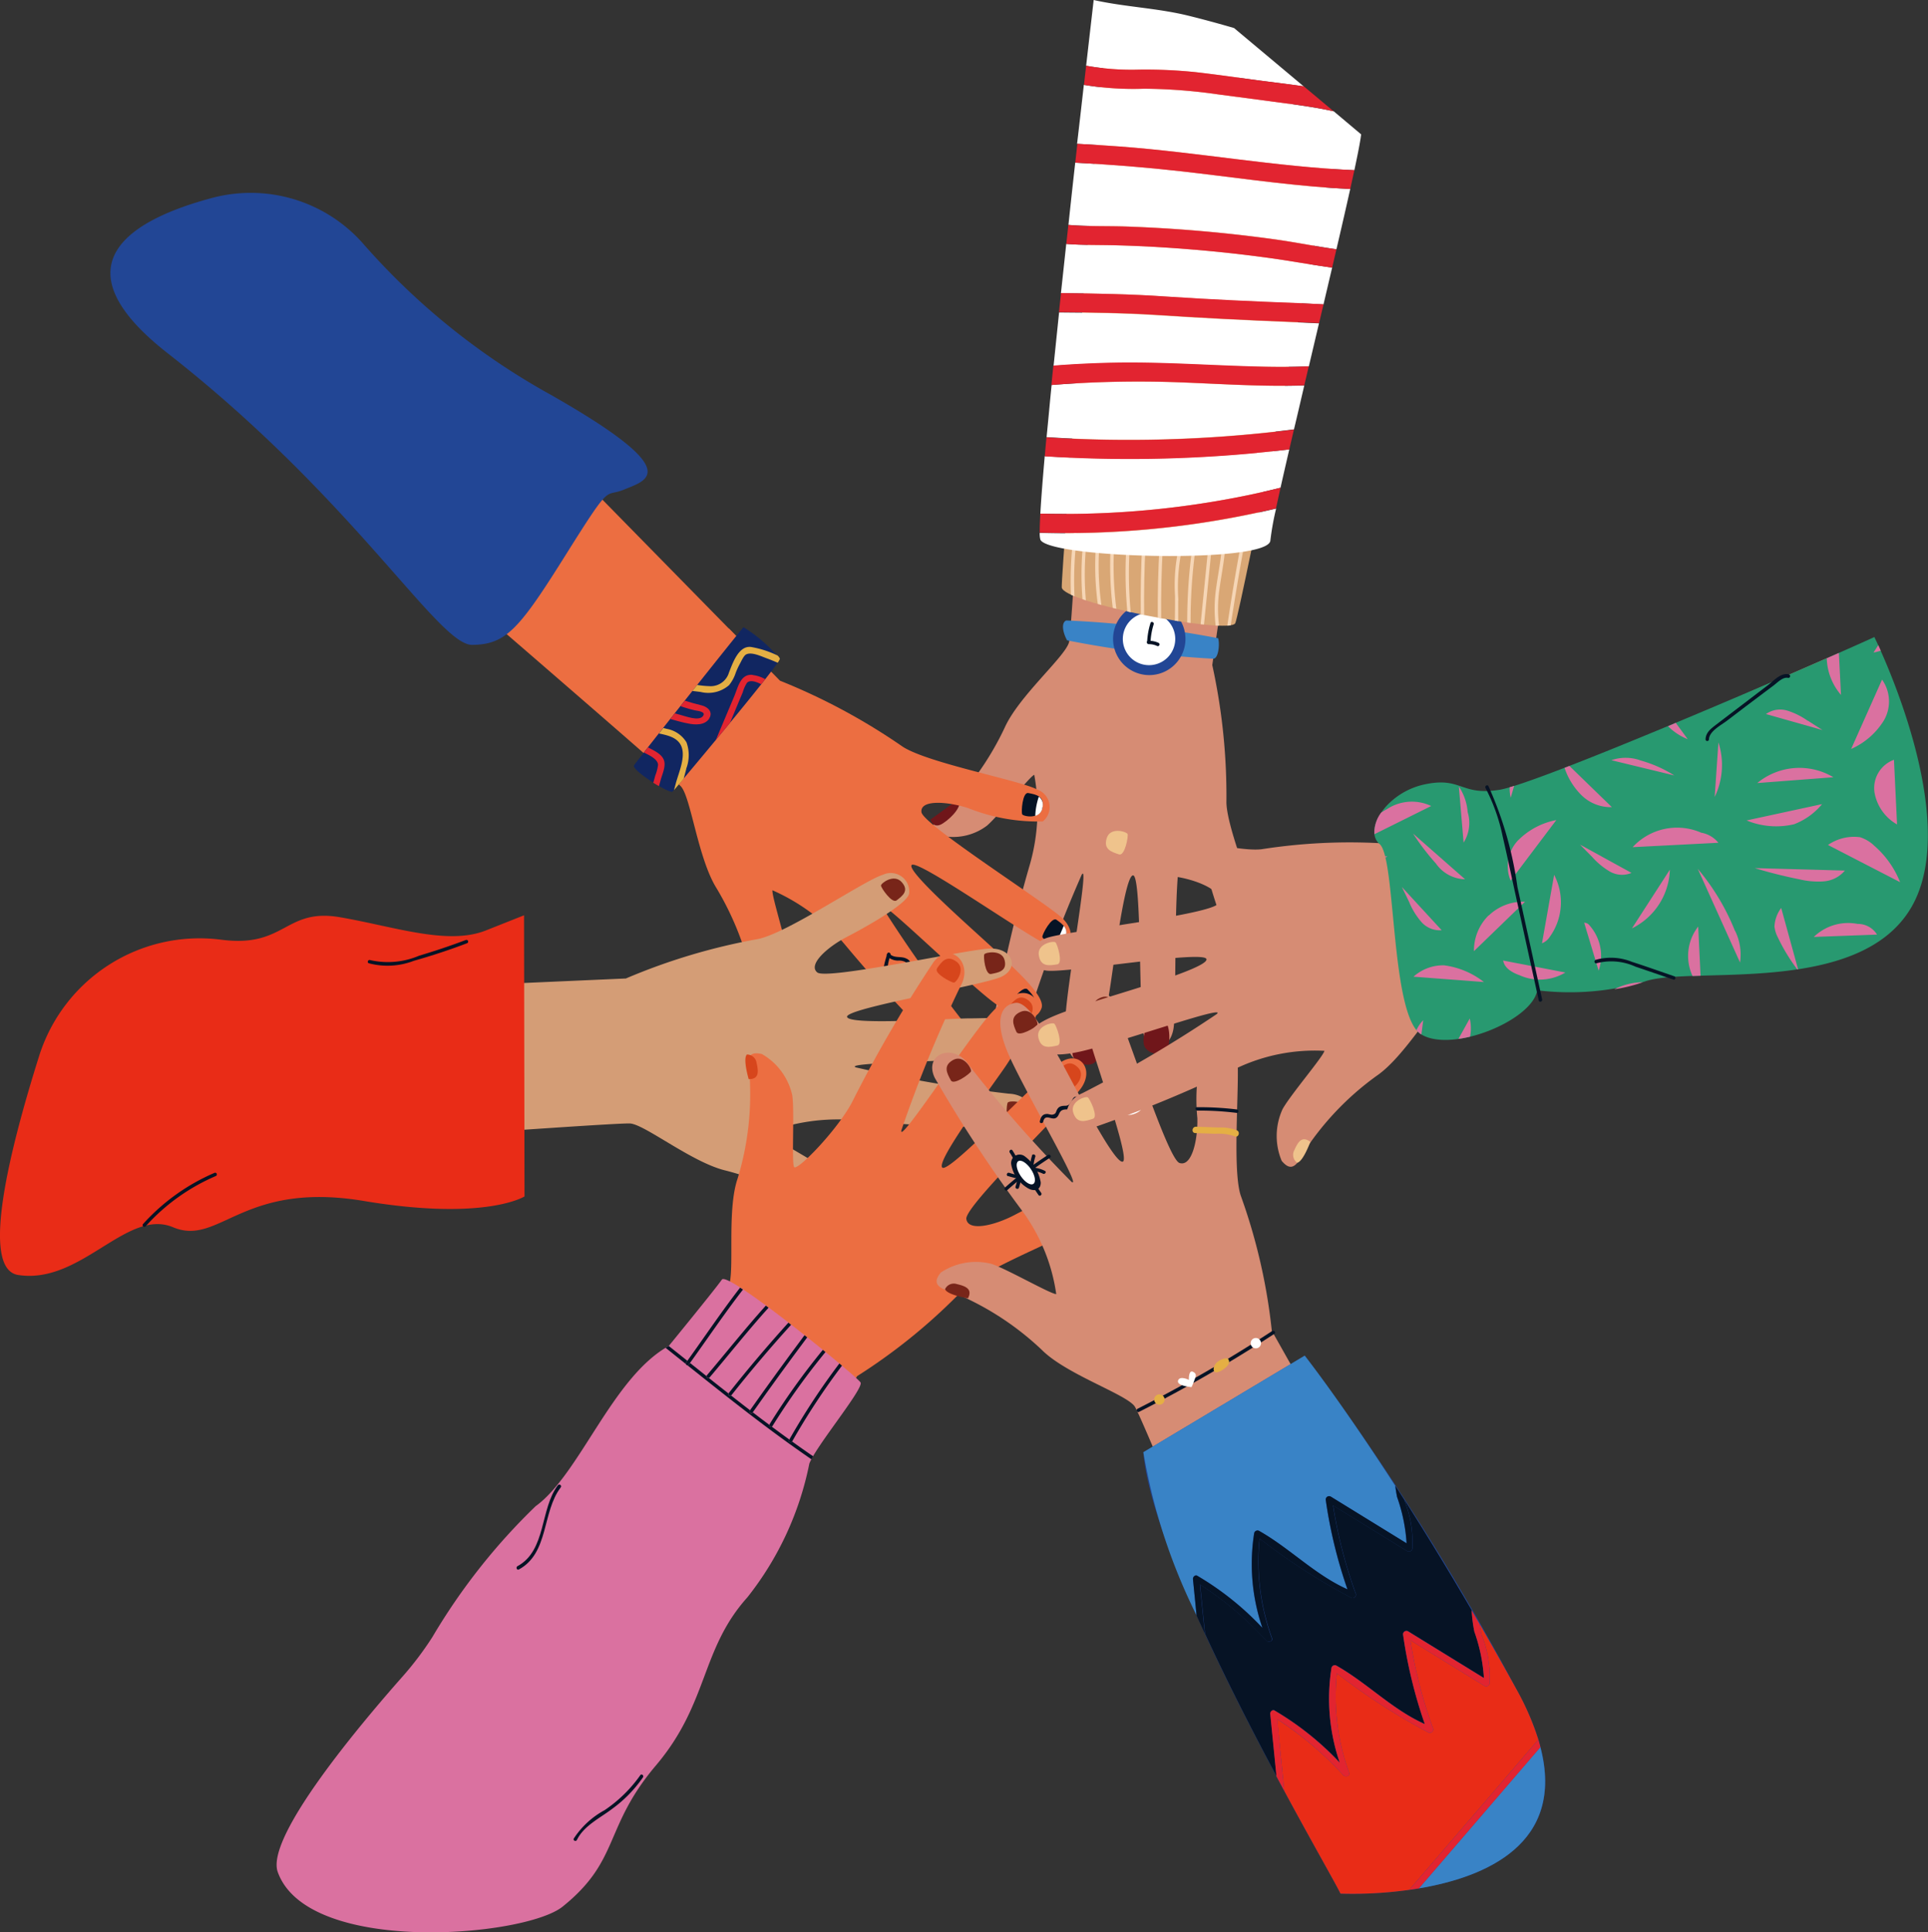<?xml version="1.0" encoding="UTF-8"?> <svg xmlns="http://www.w3.org/2000/svg" xmlns:xlink="http://www.w3.org/1999/xlink" id="Group_41" data-name="Group 41" width="57" height="57.125" viewBox="0 0 57 57.125"><rect x="0" y="0" width="57" height="57.125" fill="#333333" stroke="none"/><defs><clipPath id="clip-path"><rect id="Rectangle_23" data-name="Rectangle 23" width="57" height="57.125" fill="none"></rect></clipPath></defs><g id="Group_40" data-name="Group 40" transform="translate(0 0)" clip-path="url(#clip-path)"><path id="Path_1272" data-name="Path 1272" d="M67.3,28.174c-.054-.561-1.16-3.078-1.181-3.978a18.067,18.067,0,0,0-.418-4.065L68.1,3.556,62.671.9c-.217,1.388-1.078,18.129-1.207,18.564s-1.486,1.592-1.9,2.517a8.714,8.714,0,0,1-1.817,2.543c-.437.326-.321.5-.1.641a1.656,1.656,0,0,0,1.391-.285c.366-.315,1.252-1.44,1.4-1.506a5.828,5.828,0,0,1-.134,2.668,43.194,43.194,0,0,0-1.061,4.571c-.083.788.812.774.991.015a40.812,40.812,0,0,1,1.607-4.3c.221-.381-.34,2.682-.464,4s.255,1.615.633,1.521.52-1.379.628-1.935.457-3.564.721-3.566.162,4.14.316,4.711.778.472.881-.19-.022-4.906.259-5.147.682.435.868,1.055.63,1.937.917,2.048a.546.546,0,0,0,.69-.653" transform="translate(-29.861 -0.47)" fill="#d68c74" fill-rule="evenodd"></path><path id="Path_1273" data-name="Path 1273" d="M69.855,39.314a30.868,30.868,0,0,1-4.3-.542c-.128-.231-.181-.521-.025-.588a30.865,30.865,0,0,1,4.489.525c.053.143.018.638-.161.605" transform="translate(-34.007 -19.842)" fill="#3983c6"></path><path id="Path_1274" data-name="Path 1274" d="M70.411,38.856a1.07,1.07,0,1,1-.134-1.507,1.069,1.069,0,0,1,.134,1.507" transform="translate(-35.613 -19.282)" fill="#224695"></path><path id="Path_1275" data-name="Path 1275" d="M70.49,38.986a.775.775,0,1,1-.1-1.092.775.775,0,0,1,.1,1.092" transform="translate(-35.924 -19.601)" fill="#fff"></path><path id="Path_1276" data-name="Path 1276" d="M58.117,49.185c.113.182-.17.521-.466.716s-.372-.111-.372-.111Z" transform="translate(-29.77 -25.563)" fill="#70161a"></path><path id="Path_1277" data-name="Path 1277" d="M61.834,61.974c-.208-.114-.727.5-.653.781s.486.45.625.257.408-.831.028-1.038" transform="translate(-31.794 -32.203)" fill="#70161a"></path><path id="Path_1278" data-name="Path 1278" d="M66.4,63.147c-.235-.036-.513.717-.347.957s.611.257.675.028.1-.921-.328-.986" transform="translate(-34.301 -32.819)" fill="#70161a"></path><path id="Path_1279" data-name="Path 1279" d="M70.788,62.491c-.235-.036-.512.717-.347.957s.611.257.676.028.1-.921-.329-.986" transform="translate(-36.585 -32.478)" fill="#70161a"></path><path id="Path_1280" data-name="Path 1280" d="M76.527,57.423c-.234.042-.254.844-.02,1.018s.661.047.648-.191-.2-.9-.629-.827" transform="translate(-39.677 -29.842)" fill="#70161a"></path><path id="Path_1281" data-name="Path 1281" d="M73.451,4.815c-.336,1.09-2.8,13.718-2.961,14.069s-5.113-.6-5.13-1.06S66.606,1.1,66.779.9s6.671,3.919,6.671,3.919" transform="translate(-33.97 -0.462)" fill="#d9a775"></path><path id="Path_1282" data-name="Path 1282" d="M66.023,34.672a10.245,10.245,0,0,1,.077-1.815c.009-.065-.092-.082-.1-.017a10.489,10.489,0,0,0-.082,1.787c.032.015.067.03.1.045" transform="translate(-34.256 -17.046)" fill="#f6d6b6"></path><path id="Path_1283" data-name="Path 1283" d="M66.724,33.352c.007-.065-.094-.083-.1-.017a9.032,9.032,0,0,0-.021,1.682l.1.035a8.943,8.943,0,0,1,.016-1.7" transform="translate(-34.6 -17.304)" fill="#f6d6b6"></path><path id="Path_1284" data-name="Path 1284" d="M67.565,32.967c.007-.065-.094-.083-.1-.017a8.4,8.4,0,0,0,.03,2.008l.107.03a8.294,8.294,0,0,1-.036-2.021" transform="translate(-35.04 -17.104)" fill="#f6d6b6"></path><path id="Path_1285" data-name="Path 1285" d="M68.465,33.158c0-.065-.1-.083-.1-.017a10.385,10.385,0,0,0,.049,2.033l.106.026a10.259,10.259,0,0,1-.054-2.043" transform="translate(-35.516 -17.203)" fill="#f6d6b6"></path><path id="Path_1286" data-name="Path 1286" d="M69.42,33.3c0-.065-.1-.083-.1-.017a12.344,12.344,0,0,0,.018,2.069l.1.024A12.171,12.171,0,0,1,69.42,33.3" transform="translate(-36.009 -17.276)" fill="#f6d6b6"></path><path id="Path_1287" data-name="Path 1287" d="M70.361,33.512c0-.065-.1-.083-.1-.017q-.053,1.025-.041,2.052l.1.021q-.012-1.029.04-2.056" transform="translate(-36.494 -17.387)" fill="#f6d6b6"></path><path id="Path_1288" data-name="Path 1288" d="M71.42,33.6c0-.065-.1-.083-.1-.017q-.06,1.053-.051,2.109l.1.019q-.01-1.056.049-2.111" transform="translate(-37.04 -17.433)" fill="#f6d6b6"></path><path id="Path_1289" data-name="Path 1289" d="M72.426,35.172a5.363,5.363,0,0,1,.118-1.576c.02-.061-.073-.1-.093-.042a5.035,5.035,0,0,0-.125,1.485c0,.244,0,.488-.006.731l.1.016q0-.308,0-.615" transform="translate(-37.587 -17.423)" fill="#f6d6b6"></path><path id="Path_1290" data-name="Path 1290" d="M73.337,33.6a.051.051,0,0,0-.1-.017,16.07,16.07,0,0,0-.155,2.252l.1.014a15.888,15.888,0,0,1,.153-2.25" transform="translate(-37.983 -17.433)" fill="#f6d6b6"></path><path id="Path_1291" data-name="Path 1291" d="M74.239,33.518c.007-.065-.094-.083-.1-.017q-.117,1.171-.234,2.342l.1.011q.117-1.168.234-2.336" transform="translate(-38.41 -17.39)" fill="#f6d6b6"></path><path id="Path_1292" data-name="Path 1292" d="M74.908,34.876c.056-.428.147-.851.176-1.283,0-.065-.1-.083-.1-.017-.03.454-.13.9-.184,1.349a4.118,4.118,0,0,0,0,1l.1,0a4.136,4.136,0,0,1,.007-1.05" transform="translate(-38.86 -17.429)" fill="#f6d6b6"></path><path id="Path_1293" data-name="Path 1293" d="M76.048,33.472a.051.051,0,0,0-.1-.017q-.222,1.2-.4,2.407c.039,0,.074-.006.1-.011q.182-1.193.4-2.379" transform="translate(-39.263 -17.366)" fill="#f6d6b6"></path><path id="Path_1294" data-name="Path 1294" d="M70.681,20.821c.572.017,1.146.022,1.719,0l.3-1.272-.711-.031q-1.109-.044-2.217-.1c-.635-.032-1.269-.071-1.9-.111-.951-.061-1.9-.072-2.856-.079-.057.541-.112,1.07-.163,1.579q.876-.068,1.755-.087c1.361-.028,2.716.068,4.076.108" transform="translate(-33.705 -9.99)" fill="#fff"></path><path id="Path_1295" data-name="Path 1295" d="M71.736,24.906c.1-.414.2-.85.305-1.3-1.235.043-2.47-.046-3.7-.091a32.154,32.154,0,0,0-3.77.078c-.055.547-.1,1.064-.149,1.541l.464.027a38.943,38.943,0,0,0,6.852-.257" transform="translate(-33.481 -12.211)" fill="#fff"></path><path id="Path_1296" data-name="Path 1296" d="M72.422,16.771c.215.008.433.021.652.032.087-.369.173-.734.256-1.088-.617-.086-1.23-.2-1.848-.284q-1.116-.154-2.239-.248-1.139-.1-2.283-.129c-.494-.013-1,0-1.491-.04-.053.489-.106.977-.157,1.457,1.029.009,2.058.026,3.086.1,1.339.092,2.681.151,4.023.2" transform="translate(-33.946 -7.803)" fill="#fff"></path><path id="Path_1297" data-name="Path 1297" d="M68.191,29.347q1.035-.134,2.058-.348.45-.094.894-.206c.076-.34.164-.722.259-1.134q-.475.058-.951.1a39.673,39.673,0,0,1-6.279.1c-.061.692-.106,1.272-.13,1.7a26.8,26.8,0,0,0,4.149-.212" transform="translate(-33.285 -14.375)" fill="#fff"></path><path id="Path_1298" data-name="Path 1298" d="M71.952,12.294c.568.08,1.153.2,1.74.282.153-.655.292-1.262.408-1.782-.188-.009-.377-.02-.565-.033-1.484-.1-2.956-.324-4.432-.49-1.04-.117-2.087-.2-3.134-.254-.067.6-.135,1.221-.2,1.838.586.05,1.182.027,1.766.049a42.814,42.814,0,0,1,4.419.389" transform="translate(-34.181 -5.207)" fill="#fff"></path><path id="Path_1299" data-name="Path 1299" d="M70.1,2.134c.614.07,1.226.159,1.839.241.45.06.9.112,1.355.179L71.234.829C70.792.7,70.349.579,69.9.468,68.978.238,68.011.208,67.084,0c-.066.576-.142,1.233-.223,1.944a7.648,7.648,0,0,0,1.569.115,14.507,14.507,0,0,1,1.672.075" transform="translate(-34.75 0)" fill="#fff"></path><path id="Path_1300" data-name="Path 1300" d="M74.509,7.747c.107-.5.179-.871.2-1.059L73.9,6.007C73.5,5.918,73.1,5.857,72.7,5.8c-.755-.1-1.511-.2-2.267-.3a16.085,16.085,0,0,0-2.143-.161,8.919,8.919,0,0,1-1.779-.114c-.063.558-.129,1.143-.2,1.743q.627.034,1.255.08c2.311.17,4.617.6,6.935.7" transform="translate(-34.468 -2.716)" fill="#fff"></path><path id="Path_1301" data-name="Path 1301" d="M70.989,31.3q-.26.061-.521.118a26.925,26.925,0,0,1-6.464.6.7.7,0,0,0,.019.2c.243.557,6.786.72,6.8.02a8.1,8.1,0,0,1,.17-.94" transform="translate(-33.265 -16.265)" fill="#fff"></path><path id="Path_1302" data-name="Path 1302" d="M70.468,30.75q.261-.057.521-.118c.039-.183.085-.389.134-.612q-.445.111-.894.206-1.022.214-2.058.348a26.857,26.857,0,0,1-4.149.212c-.013.24-.02.43-.019.562a26.925,26.925,0,0,0,6.464-.6" transform="translate(-33.265 -15.602)" fill="#e22430"></path><path id="Path_1303" data-name="Path 1303" d="M70.592,27.126c.317-.03.634-.066.951-.1l.137-.588a38.942,38.942,0,0,1-6.852.257l-.464-.027c-.018.194-.035.382-.051.561a39.617,39.617,0,0,0,6.279-.1" transform="translate(-33.426 -13.739)" fill="#e22430"></path><path id="Path_1304" data-name="Path 1304" d="M72.2,23l.135-.572c-.573.026-1.148.021-1.72,0-1.359-.04-2.715-.136-4.076-.108q-.878.018-1.755.087-.03.292-.058.574A32.162,32.162,0,0,1,68.5,22.9c1.233.046,2.468.134,3.7.091" transform="translate(-33.642 -11.599)" fill="#e22430"></path><path id="Path_1305" data-name="Path 1305" d="M69.95,18.8q1.108.057,2.217.1l.712.031c.044-.185.088-.371.131-.555-.219-.011-.437-.023-.652-.032-1.341-.052-2.683-.111-4.023-.2-1.027-.071-2.057-.087-3.086-.1q-.03.284-.06.564c.952.007,1.905.019,2.856.079.635.041,1.269.079,1.9.112" transform="translate(-33.881 -9.38)" fill="#e22430"></path><path id="Path_1306" data-name="Path 1306" d="M69.413,14.576q1.122.094,2.239.248c.617.085,1.23.2,1.847.284q.065-.275.127-.541c-.587-.082-1.172-.2-1.74-.282a42.826,42.826,0,0,0-4.419-.389c-.584-.022-1.181,0-1.767-.049q-.03.28-.061.561c.5.038,1,.026,1.491.04q1.143.032,2.282.129" transform="translate(-34.115 -7.196)" fill="#e22430"></path><path id="Path_1307" data-name="Path 1307" d="M73.755,10.157q.282.019.565.033c.045-.2.085-.386.122-.557-2.318-.1-4.624-.529-6.935-.7q-.627-.046-1.255-.08-.031.277-.062.559c1.047.054,2.093.137,3.134.254,1.477.166,2.949.386,4.432.49" transform="translate(-34.401 -4.602)" fill="#e22430"></path><path id="Path_1308" data-name="Path 1308" d="M70.649,4.888c.756.1,1.512.2,2.267.3.4.055.8.116,1.192.206l-.882-.738c-.451-.067-.906-.119-1.355-.179-.613-.081-1.225-.17-1.839-.24a14.4,14.4,0,0,0-1.672-.075,7.682,7.682,0,0,1-1.569-.115q-.032.277-.064.565a8.921,8.921,0,0,0,1.779.114,16.078,16.078,0,0,1,2.142.161" transform="translate(-34.68 -2.104)" fill="#e22430"></path><path id="Path_1309" data-name="Path 1309" d="M70.714,38.88a2.09,2.09,0,0,1,.094-.53c.019-.062-.073-.1-.093-.042a2.181,2.181,0,0,0-.1.555c0,.064.1.082.1.017" transform="translate(-36.7 -19.894)" fill="#061325"></path><path id="Path_1310" data-name="Path 1310" d="M70.658,39.541a.562.562,0,0,1,.247.054.051.051,0,0,0,.042-.093.68.68,0,0,0-.3-.062c-.065,0-.057.1.009.1" transform="translate(-36.696 -20.498)" fill="#061325"></path><path id="Path_1311" data-name="Path 1311" d="M36.712,34.665c.563.2.828-.378.333-.839s-4.11-2.755-4.154-3.125.744-.32,1.366-.124a5.6,5.6,0,0,0,2.222.4.549.549,0,0,0-.159-.941c-.5-.272-3.218-.777-3.982-1.268a18.354,18.354,0,0,0-3.629-1.952L15.036,12.878l-4.167,4.1C11.907,17.945,25.5,29.6,25.79,29.952s.5,2.133,1.044,3a8.836,8.836,0,0,1,1.109,2.946c.028.546.235.547.479.446a1.645,1.645,0,0,0,.538-1.316c-.059-.481-.5-1.852-.474-2.017a5.936,5.936,0,0,1,2.154,1.62,43.6,43.6,0,0,0,3.225,3.464c.611.514,1.1-.235.566-.814a41.483,41.483,0,0,1-2.695-3.765c-.195-.4,2.051,1.8,3.08,2.646s1.491.7,1.625.335-.862-1.212-1.266-1.614-2.722-2.395-2.576-2.615,3.549,2.206,4.112,2.4" transform="translate(-5.649 -6.693)" fill="#ec6e41" fill-rule="evenodd"></path><path id="Path_1312" data-name="Path 1312" d="M54.493,58.742a.464.464,0,0,0,.322.132.436.436,0,0,1,.215.039c.081.056.036.146-.044.159a.241.241,0,0,1-.2-.051.051.051,0,0,0-.085.055.2.2,0,0,1-.031.236c-.106.094-.169,0-.175-.112a1.724,1.724,0,0,1,.1-.495c.015-.063-.081-.1-.1-.034-.043.176-.244.685.034.778a.233.233,0,0,0,.238-.092.3.3,0,0,0,.026-.326l-.085.055c.12.111.463.148.485-.079a.2.2,0,0,0-.124-.19c-.164-.088-.355,0-.5-.142-.046-.046-.124.02-.077.066" transform="translate(-28.266 -30.476)" fill="#061325"></path><path id="Path_1313" data-name="Path 1313" d="M42.875,39.412l-.71-.724-2.133,3.006-.368.694.7.617.222-.506,1.768-2.317Z" transform="translate(-20.615 -20.107)" fill="#ec6e41" fill-rule="evenodd"></path><path id="Path_1314" data-name="Path 1314" d="M52.713,56.1c.167.176.344.362.088.6s-.606-.118-.6-.194.386-.536.507-.41m1.206-1.066c-.01.075.338.435.594.193s.08-.427-.088-.6c-.12-.127-.5.334-.506.41m.942-1.968c0,.075.416.361.621.074s-.005-.435-.2-.574c-.142-.1-.422.425-.417.5m-.6-3.621c.034.068.526.163.6-.183s-.18-.4-.417-.443c-.172-.035-.215.558-.18.626m-8,4.679s-.006.7.12.729.243-.166.253-.5-.153-.258-.373-.224" transform="translate(-24.042 -25.374)" fill="#061325"></path><path id="Path_1315" data-name="Path 1315" d="M46.411,61.088c.095.024.183-.081.227-.277a1.106,1.106,0,0,0-.317.051c.018.119.046.215.091.226" transform="translate(-24.074 -31.605)" fill="#fff"></path><path id="Path_1316" data-name="Path 1316" d="M63.929,49.38a.293.293,0,0,0-.1-.341,1.972,1.972,0,0,0-.105.567.288.288,0,0,0,.209-.226" transform="translate(-33.117 -25.487)" fill="#fff"></path><path id="Path_1317" data-name="Path 1317" d="M65.223,57.391a.288.288,0,0,0,.009-.4c-.071.176-.154.362-.231.522a.281.281,0,0,0,.221-.124" transform="translate(-33.784 -29.622)" fill="#fff"></path><path id="Path_1318" data-name="Path 1318" d="M63.064,61.788a.291.291,0,0,0,.106-.35,4.531,4.531,0,0,1-.459.4.3.3,0,0,0,.353-.045" transform="translate(-32.593 -31.931)" fill="#fff"></path><path id="Path_1319" data-name="Path 1319" d="M59.5,64.867a.292.292,0,0,0,.109-.344c-.149.132-.306.267-.458.391a.3.3,0,0,0,.349-.047" transform="translate(-30.744 -33.535)" fill="#fff"></path><path id="Path_1320" data-name="Path 1320" d="M30.6,27.684c0,.019-.007.037-.011.055l.007-.011a.049.049,0,0,0,0-.044" transform="translate(-15.896 -14.388)" fill="#1e451f"></path><path id="Path_1321" data-name="Path 1321" d="M31.269,25.081l0,.005a.508.508,0,0,1,.107-.059L31.3,24.95a.657.657,0,0,0-.086.052.053.053,0,0,1,.058.078" transform="translate(-16.221 -12.967)" fill="#aa0b1c"></path><path id="Path_1322" data-name="Path 1322" d="M9.8,12.023a4.428,4.428,0,0,1,4.483,1.368,20.625,20.625,0,0,0,5.511,4.439c4.01,2.278,2.886,2.525,2.19,2.813-.609.253-.335-.289-1.717,1.916s-1.77,2.666-2.775,2.676-3.468-4.292-9.005-8.623c-3.38-2.644-1.031-3.963,1.313-4.589" transform="translate(-3.532 -6.171)" fill="#224695" fill-rule="evenodd"></path><path id="Path_1323" data-name="Path 1323" d="M43.333,39.539a4.344,4.344,0,0,0-1.071-.934c-.071.061-3.152,3.945-3.237,4.084s1.062.856,1.14.774,3.178-3.77,3.168-3.923" transform="translate(-20.28 -20.063)" fill="#112661"></path><path id="Path_1324" data-name="Path 1324" d="M42.762,40.95l-.139.175c.087.008.171.02.245.029a.937.937,0,0,0,.838-.2,1.149,1.149,0,0,0,.2-.372,2.349,2.349,0,0,1,.125-.268c.037-.067.108-.23.179-.268.161-.087.452.057.609.113.11.04.218.084.325.131a.386.386,0,0,0,.066-.119.288.288,0,0,0-.068-.094,2.929,2.929,0,0,0-.78-.252c-.373-.052-.55.484-.658.757a.563.563,0,0,1-.583.4,2.682,2.682,0,0,1-.355-.035" transform="translate(-22.153 -20.698)" fill="#e5af44"></path><path id="Path_1325" data-name="Path 1325" d="M45.161,41.54c-.365-.043-.435.356-.548.625l-.547,1.3.417-.505.092-.219.2-.481.087-.206a1.02,1.02,0,0,1,.126-.282c.1-.1.3-.018.42.044l.118-.15a.984.984,0,0,0-.369-.122" transform="translate(-22.903 -21.588)" fill="#e22430"></path><path id="Path_1326" data-name="Path 1326" d="M41.366,46.012a1.117,1.117,0,0,0,.009-.78.861.861,0,0,0-.586-.4c-.033-.009-.068-.017-.1-.025l-.128.162c.256.054.534.115.65.353.156.318-.065.8-.149,1.111-.018.07-.039.14-.056.211l.286-.339c.026-.1.052-.193.077-.29" transform="translate(-21.079 -23.286)" fill="#e5af44"></path><path id="Path_1327" data-name="Path 1327" d="M42.407,43.658c.125-.191-.037-.344-.219-.389s-.339-.087-.5-.14l-.128.162.114.038c.1.033.206.061.31.086.071.017.346.033.24.171-.122.159-.519,0-.67-.037l-.163-.045-.132.167c.174.049.35.1.526.133.208.043.493.058.626-.146" transform="translate(-21.442 -22.416)" fill="#e22430"></path><path id="Path_1328" data-name="Path 1328" d="M40.138,46.954c.048-.172.164-.413.087-.592s-.307-.275-.458-.358l-.009,0-.117.15c.15.075.416.195.417.367a1.3,1.3,0,0,1-.081.31l-.06.216c.057.036.113.07.168.1l.052-.189" transform="translate(-20.603 -23.907)" fill="#e22430"></path><path id="Path_1329" data-name="Path 1329" d="M33.243,60.279a40.741,40.741,0,0,1-4.525-.777c-.416-.147,2.7-.167,4.015-.289s1.539-.551,1.377-.906-1.453-.254-2.018-.256-3.587.216-3.639-.044,4.038-.931,4.57-1.189.319-.852-.351-.83-4.816.936-5.1.705.3-.752.875-1.05,1.786-.979,1.841-1.282a.546.546,0,0,0-.77-.557c-.541.158-2.808,1.714-3.688,1.9a18.05,18.05,0,0,0-3.916,1.168l-14.338.633L6.561,62.189c1.4-.045,15.036-1.075,15.487-1.03s1.84,1.164,2.825,1.393a8.739,8.739,0,0,1,2.838,1.312c.4.368.548.223.648-.021a1.656,1.656,0,0,0-.54-1.314c-.377-.3-1.647-.961-1.741-1.1a5.838,5.838,0,0,1,2.646-.365,42.78,42.78,0,0,0,4.688.191c.79-.066.61-.942-.17-.977" transform="translate(-3.41 -27.946)" fill="#d49d76" fill-rule="evenodd"></path><path id="Path_1330" data-name="Path 1330" d="M1.157,60.5a4.975,4.975,0,0,1,5.354-3.441l.058.007c1.878.235,1.858-.949,3.487-.667s3.181.838,4.309.39l1.128-.448.014,8.311s-1.15.736-4.751.134-4.269,1.351-5.639.777S2.4,67.263.537,66.974C-.6,66.8.291,63.245,1.157,60.5" transform="translate(0 -29.283)" fill="#e92c17"></path><path id="Path_1331" data-name="Path 1331" d="M62.1,68.429c.242-.01.5-.02.47-.347s-.525-.31-.568-.253-.076.607.1.6" transform="translate(-32.207 -35.236)" fill="#782519"></path><path id="Path_1332" data-name="Path 1332" d="M62.358,63.789c.239-.032.491-.065.43-.389s-.554-.262-.591-.2-.012.612.16.589" transform="translate(-32.318 -32.822)" fill="#782519"></path><path id="Path_1333" data-name="Path 1333" d="M60.775,59.26c.236-.045.486-.091.405-.411s-.569-.232-.6-.17.026.613.2.581" transform="translate(-31.48 -30.466)" fill="#782519"></path><path id="Path_1334" data-name="Path 1334" d="M54.69,54.726c.184-.141.38-.29.151-.544s-.613.035-.61.105.327.54.46.438" transform="translate(-28.185 -28.107)" fill="#782519"></path><path id="Path_1335" data-name="Path 1335" d="M50.577,74.6a.254.254,0,0,0-.066-.35c-.2-.182-.377-.3-.528-.055,0,0,.424.44.594.4" transform="translate(-25.978 -38.491)" fill="#782519"></path><path id="Path_1336" data-name="Path 1336" d="M8.87,73.763a5.946,5.946,0,0,1,2.077-1.485.051.051,0,0,0-.038-.094A6.062,6.062,0,0,0,8.79,73.7c-.044.049.036.112.08.063" transform="translate(-4.562 -37.514)" fill="#061325"></path><path id="Path_1337" data-name="Path 1337" d="M25.533,57.859c-.452.17-.909.324-1.372.461a2.36,2.36,0,0,1-1.452.131c-.061-.022-.1.072-.04.094A2.157,2.157,0,0,0,24,58.473q.8-.226,1.575-.52a.051.051,0,0,0-.038-.095" transform="translate(-11.766 -30.069)" fill="#061325"></path><path id="Path_1338" data-name="Path 1338" d="M35.928,71.177a17,17,0,0,0,3.177-2.6c.647-.629,3.282-1.619,3.718-1.981a.561.561,0,0,0-.087-.975c-.3-.132-1.574.487-2.156.793s-1.371.5-1.424.117,3.02-3.326,3.4-3.877-.039-1.081-.561-.784-3.344,3.338-3.55,3.142,1.627-2.608,1.931-3.085,1.095-1.5.861-1.847-.742-.41-1.565.624-2.528,3.641-2.436,3.205a38.223,38.223,0,0,1,1.748-4.262c.39-.676-.3-1.343-.791-.718a39.8,39.8,0,0,0-2.367,4.054c-.393.832-1.69,2.17-1.764,2.01s.017-1.617-.051-2.111a1.872,1.872,0,0,0-.9-1.227c-.275-.059-.486-.021-.37.533a8.519,8.519,0,0,1-.35,3.158c-.327.963-.068,2.79-.271,3.2S21.172,83.068,20.37,84.222l5.666,2.972Z" transform="translate(-10.587 -30.496)" fill="#ec6e41" fill-rule="evenodd"></path><path id="Path_1339" data-name="Path 1339" d="M24.691,85.442c1.3-.943,2.268-3.814,3.931-4.733,0,0,1.391-1.7,1.571-1.963s4,2.865,4.1,3.042-1.332,1.9-1.515,2.4a9.285,9.285,0,0,1-1.834,3.955c-1.383,1.542-1.142,3.126-2.7,4.965s-1.048,2.8-2.761,4.176c-1.12.9-7.54,1.45-8.421-1.026-.371-1.043,2.5-4.43,3.685-5.771a9.469,9.469,0,0,0,.89-1.178,18.3,18.3,0,0,1,3.054-3.868" transform="translate(-8.851 -40.919)" fill="#da71a0" fill-rule="evenodd"></path><path id="Path_1340" data-name="Path 1340" d="M41.578,83.337l.036-.049-.549-.438c-.032.017-.063.036-.094.055l.6.479a.048.048,0,0,1,.007-.047" transform="translate(-21.293 -43.06)" fill="#061325"></path><path id="Path_1341" data-name="Path 1341" d="M45.32,86.175l.01-.017q-.26-.188-.518-.38c-.03.015-.069-.015-.069-.051q-.248-.185-.493-.373l-.007.01c-.038.054-.118-.01-.08-.063l.006-.009q-.282-.216-.56-.435a.052.052,0,0,1-.078-.061q-.291-.228-.581-.459a.054.054,0,0,1-.067-.053l-.489-.39-.035.049a.044.044,0,0,1-.041.02c1.2.957,2.4,1.912,3.667,2.78.015-.028.031-.058.05-.089q-.313-.215-.621-.437c-.034.054-.126.014-.093-.042" transform="translate(-21.994 -43.602)" fill="#061325"></path><path id="Path_1342" data-name="Path 1342" d="M42.225,81.47a.048.048,0,0,0-.007.047.056.056,0,0,0,.045.037.044.044,0,0,0,.041-.02l.036-.049c.52-.722,1.021-1.467,1.567-2.171l-.086-.056c-.543.7-1.042,1.444-1.56,2.164l-.036.049" transform="translate(-21.941 -41.192)" fill="#061325"></path><path id="Path_1343" data-name="Path 1343" d="M43.495,82.45a.054.054,0,0,0,.067.053.05.05,0,0,0,.024-.016c.58-.684,1.141-1.395,1.743-2.061l-.082-.061c-.6.666-1.162,1.375-1.741,2.058a.049.049,0,0,0-.012.026" transform="translate(-22.606 -41.768)" fill="#061325"></path><path id="Path_1344" data-name="Path 1344" d="M44.84,83.507a.052.052,0,0,0,.078.061l.009-.009q.847-1.071,1.765-2.083l-.081-.062q-.916,1.011-1.764,2.083a.052.052,0,0,0-.007.011" transform="translate(-23.303 -42.313)" fill="#061325"></path><path id="Path_1345" data-name="Path 1345" d="M46.149,84.415c-.037.053.042.117.08.063l.007-.011q.789-1.119,1.609-2.215l-.08-.063q-.821,1.1-1.61,2.216l-.006.009" transform="translate(-23.98 -42.717)" fill="#061325"></path><path id="Path_1346" data-name="Path 1346" d="M47.367,85.308c0,.037.039.066.069.051a.043.043,0,0,0,.019-.017,20.809,20.809,0,0,1,1.568-2.189l-.079-.064a20.691,20.691,0,0,0-1.569,2.19.057.057,0,0,0-.008.029" transform="translate(-24.618 -43.184)" fill="#061325"></path><path id="Path_1347" data-name="Path 1347" d="M48.561,86.191c-.033.056.059.1.093.042h0a20.609,20.609,0,0,1,1.474-2.242l-.078-.065a20.627,20.627,0,0,0-1.479,2.249l-.01.017" transform="translate(-25.235 -43.619)" fill="#061325"></path><path id="Path_1348" data-name="Path 1348" d="M57.666,59.294c.14-.2.287-.409.574-.2s0,.617-.073.621-.6-.274-.5-.416" transform="translate(-29.964 -30.667)" fill="#d7461c"></path><path id="Path_1349" data-name="Path 1349" d="M62.107,61.653c.158-.184.325-.379.591-.147s-.058.614-.134.611-.572-.331-.458-.463" transform="translate(-32.27 -31.912)" fill="#d7461c"></path><path id="Path_1350" data-name="Path 1350" d="M65.081,65.688c.169-.175.346-.36.6-.114s-.092.609-.168.6-.553-.363-.431-.488" transform="translate(-33.814 -34.019)" fill="#d7461c"></path><path id="Path_1351" data-name="Path 1351" d="M66.016,73.563c.23-.077.473-.16.584.175s-.363.5-.426.457-.323-.576-.158-.632" transform="translate(-34.282 -38.197)" fill="#d7461c"></path><path id="Path_1352" data-name="Path 1352" d="M45.927,64.91a.287.287,0,0,1,.288.25c.062.267.07.484-.234.477,0,0-.178-.6-.053-.727" transform="translate(-23.847 -33.736)" fill="#d7461c"></path><path id="Path_1353" data-name="Path 1353" d="M33.026,91.385c-.541.7-.342,1.935-1.2,2.4-.057.031-.021.126.037.1.9-.487.682-1.7,1.242-2.429.04-.052-.04-.116-.08-.063" transform="translate(-16.526 -47.486)" fill="#061325"></path><path id="Path_1354" data-name="Path 1354" d="M37.282,109.248a4.091,4.091,0,0,1-1.058,1.035,2.516,2.516,0,0,0-.909.838c-.029.059.064.1.093.041.205-.42.677-.643,1.035-.914a3.881,3.881,0,0,0,.918-.937c.036-.054-.044-.118-.08-.063" transform="translate(-18.352 -56.769)" fill="#061325"></path><path id="Path_1355" data-name="Path 1355" d="M65.472,62.405a5.53,5.53,0,0,0-.249,2.284c.016.657-.166,1.448-.528,1.327s-1.636-4.184-1.959-4.771-.985-.445-.952.154,1.5,4.48,1.235,4.577-1.613-2.617-1.9-3.1-.857-1.647-1.271-1.593-.7.482-.137,1.679,2.137,3.884,1.787,3.607a38.194,38.194,0,0,1-3.04-3.461c-.432-.651-1.339-.325-1,.389a39.754,39.754,0,0,0,2.578,3.923,5.431,5.431,0,0,1,1.015,2.473c-.175-.005-1.44-.734-1.913-.894a1.873,1.873,0,0,0-1.5.256c-.175.22-.235.426.313.568a8.519,8.519,0,0,1,2.673,1.718c.718.721,2.469,1.3,2.742,1.665s5.232,12.675,5.91,13.906l5.4-3.263L67.424,70.976a17.023,17.023,0,0,0-.92-4c-.276-.86.011-3.659-.12-4.21a.56.56,0,0,0-.912-.356" transform="translate(-29.824 -31.636)" fill="#d68c74" fill-rule="evenodd"></path><path id="Path_1356" data-name="Path 1356" d="M62.588,72.221a1.821,1.821,0,0,1-.076.368c-.02.062.075.1.1.037a1.962,1.962,0,0,0,.082-.393.051.051,0,0,0-.1-.011" transform="translate(-32.488 -37.513)" fill="#061325"></path><path id="Path_1357" data-name="Path 1357" d="M62.011,72.281a2.336,2.336,0,0,0,.338.084c.065.011.075-.09.011-.1a2.273,2.273,0,0,1-.313-.078c-.062-.02-.1.074-.037.1" transform="translate(-32.212 -37.516)" fill="#061325"></path><path id="Path_1358" data-name="Path 1358" d="M63.464,71.092a1.307,1.307,0,0,0-.064.379c0,.065.1.077.1.011a1.217,1.217,0,0,1,.059-.354c.02-.062-.075-.1-.1-.036" transform="translate(-32.951 -36.932)" fill="#061325"></path><path id="Path_1359" data-name="Path 1359" d="M63.432,71.961a.832.832,0,0,1,.346.083c.056.032.117-.049.061-.082a.939.939,0,0,0-.4-.1.051.051,0,0,0-.011.1" transform="translate(-32.945 -37.348)" fill="#061325"></path><path id="Path_1360" data-name="Path 1360" d="M62.833,72.077a.238.238,0,0,0,.191.056.17.17,0,0,0,.109-.153.418.418,0,0,0-.044-.193,1.714,1.714,0,0,0-.316-.488.314.314,0,0,0-.191-.119.23.23,0,0,0-.115.024.134.134,0,0,0-.094.107.5.5,0,0,0,.091.387,1.4,1.4,0,0,0,.37.379" transform="translate(-32.414 -36.994)" fill="#061325"></path><path id="Path_1361" data-name="Path 1361" d="M62.747,72.063c.17.108.386.072.38-.17a1.2,1.2,0,0,0-.472-.771.251.251,0,0,0-.4.239,1.012,1.012,0,0,0,.487.7c.053.038.114-.043.061-.082-.179-.131-.572-.471-.411-.727.136-.217.382.133.459.253a1.6,1.6,0,0,1,.118.217q.017.037.032.076.089.182-.2.182c-.055-.035-.116.047-.061.082" transform="translate(-32.359 -36.939)" fill="#061325"></path><path id="Path_1362" data-name="Path 1362" d="M63.547,72.893a.5.5,0,0,0,.074.125l.107.157c.036.055.117-.009.08-.062l-.093-.137a.5.5,0,0,1-.074-.122c-.019-.063-.113-.022-.094.04" transform="translate(-33.026 -37.848)" fill="#061325"></path><path id="Path_1363" data-name="Path 1363" d="M61.916,72.125a10.175,10.175,0,0,1,1.267-.96c.055-.037-.009-.116-.063-.08a10.175,10.175,0,0,0-1.267.96c-.048.044.015.125.063.08" transform="translate(-32.138 -36.941)" fill="#061325"></path><path id="Path_1364" data-name="Path 1364" d="M63.006,71.695c.124.185.157.38.073.436s-.251-.049-.375-.234-.157-.38-.073-.436.251.049.375.234" transform="translate(-32.528 -37.133)" fill="#fff"></path><path id="Path_1365" data-name="Path 1365" d="M76.212,99.349c-.356-.758-5.543-9.5-5.829-13.047l4.774-2.857A77.673,77.673,0,0,1,81.4,93.283c3.593,6.5-5.187,6.066-5.187,6.066" transform="translate(-36.58 -43.369)" fill="#224695" fill-rule="evenodd"></path><path id="Path_1366" data-name="Path 1366" d="M71.977,89.952A8.647,8.647,0,0,1,73.9,91.493a5.847,5.847,0,0,1-.244-2.8.1.1,0,0,1,.15-.065c.909.514,1.651,1.3,2.609,1.725a14.016,14.016,0,0,1-.643-2.651.1.1,0,0,1,.15-.09l2.241,1.381a5.01,5.01,0,0,0-.282-1.371c-.022-.109-.039-.219-.053-.328-1.646-2.552-2.676-3.848-2.676-3.848L70.383,86.3a17.279,17.279,0,0,0,1.575,4.828l-.108-1.077c-.006-.063.061-.139.128-.1" transform="translate(-36.58 -43.37)" fill="#3983c6"></path><path id="Path_1367" data-name="Path 1367" d="M89.344,109.392l-2,2.324c1.959-.329,4.338-1.31,3.592-4.178q-.8.928-1.594,1.854" transform="translate(-45.396 -55.891)" fill="#3983c6"></path><path id="Path_1368" data-name="Path 1368" d="M76.07,98.544A8.647,8.647,0,0,1,78,100.085a5.847,5.847,0,0,1-.244-2.8.1.1,0,0,1,.15-.065c.909.514,1.651,1.3,2.609,1.725a14.011,14.011,0,0,1-.643-2.652.1.1,0,0,1,.15-.09l2.241,1.381a5.01,5.01,0,0,0-.282-1.371,4.24,4.24,0,0,1-.08-.631c-.725-1.241-1.394-2.332-1.992-3.269l0,.013a3.3,3.3,0,0,1,.236,1.441.1.1,0,0,1-.15.066l-2.19-1.35a13.825,13.825,0,0,0,.671,2.609.1.1,0,0,1-.121.125,18.291,18.291,0,0,1-2.723-1.758A6.646,6.646,0,0,0,76,96.408c.029.1-.111.129-.168.072a9.961,9.961,0,0,0-1.961-1.661l.146,1.456c.673,1.46,1.436,2.944,2.116,4.216q-.093-.923-.185-1.846c-.006-.063.061-.139.128-.1" transform="translate(-38.391 -47.979)" fill="#061325"></path><path id="Path_1369" data-name="Path 1369" d="M75.6,96.035c.056.057.2.031.168-.072a6.653,6.653,0,0,1-.363-2.947,18.268,18.268,0,0,0,2.723,1.758.1.1,0,0,0,.121-.125,13.831,13.831,0,0,1-.671-2.609l2.191,1.349a.1.1,0,0,0,.15-.066,3.3,3.3,0,0,0-.235-1.441l0-.013c-.09-.14-.177-.278-.264-.411.013.109.03.219.052.328a4.992,4.992,0,0,1,.282,1.371l-2.242-1.38a.1.1,0,0,0-.149.09,13.978,13.978,0,0,0,.643,2.651c-.957-.426-1.7-1.211-2.608-1.725a.1.1,0,0,0-.15.065,5.84,5.84,0,0,0,.243,2.8,8.623,8.623,0,0,0-1.927-1.541c-.067-.036-.134.039-.127.1q.054.538.107,1.077.12.267.244.536-.073-.728-.146-1.456A9.975,9.975,0,0,1,75.6,96.035" transform="translate(-38.168 -47.534)" fill="#061325"></path><path id="Path_1370" data-name="Path 1370" d="M86.341,103.379a7.988,7.988,0,0,0-.662-1.515q-.555-1.006-1.079-1.909c.017.109.036.218.061.326a3.3,3.3,0,0,1,.236,1.441.1.1,0,0,1-.15.066l-2.19-1.349a13.831,13.831,0,0,0,.671,2.609.1.1,0,0,1-.121.125,18.312,18.312,0,0,1-2.723-1.758,6.646,6.646,0,0,0,.363,2.947c.029.1-.111.129-.168.072a9.962,9.962,0,0,0-1.961-1.661q.106,1.062.212,2.123c.858,1.59,1.54,2.775,1.661,3.033a11.978,11.978,0,0,0,2.032-.111l2.359-2.742,1.459-1.7" transform="translate(-40.86 -51.95)" fill="#e92c17"></path><path id="Path_1371" data-name="Path 1371" d="M90.628,107.3c-.019-.072-.039-.144-.061-.218l-1.459,1.7-2.359,2.742c.095-.013.19-.028.287-.044l2-2.324q.8-.927,1.594-1.854" transform="translate(-45.086 -55.655)" fill="#e22430"></path><path id="Path_1372" data-name="Path 1372" d="M80.356,104c.057.057.2.031.168-.072a6.653,6.653,0,0,1-.363-2.947,18.292,18.292,0,0,0,2.723,1.758.1.1,0,0,0,.121-.125,13.83,13.83,0,0,1-.671-2.609l2.19,1.349a.1.1,0,0,0,.15-.066,3.3,3.3,0,0,0-.236-1.441c-.025-.108-.045-.217-.061-.326q-.117-.2-.232-.4a4.37,4.37,0,0,0,.08.631,4.993,4.993,0,0,1,.283,1.371l-2.242-1.38a.1.1,0,0,0-.149.09,14.016,14.016,0,0,0,.643,2.651c-.958-.426-1.7-1.211-2.609-1.725a.1.1,0,0,0-.15.065,5.84,5.84,0,0,0,.244,2.8,8.633,8.633,0,0,0-1.927-1.541c-.067-.036-.134.039-.128.1l.184,1.846.233.434Q78.5,103.4,78.4,102.34A9.962,9.962,0,0,1,80.356,104" transform="translate(-40.637 -51.516)" fill="#e22430"></path><path id="Path_1373" data-name="Path 1373" d="M69.467,67a1.163,1.163,0,0,0-.235.085l-.1.033a.148.148,0,0,1-.144-.029,2.281,2.281,0,0,0-.312-.221,2.254,2.254,0,0,0-.061.339.149.149,0,0,1-.1.126l-.064.024a1.049,1.049,0,0,0-.227.076c-.066.04.022.216.136.162.028-.013.073-.03.125-.049a.145.145,0,0,1,.175.067c.057.1.166.14.362.057.164-.069.214-.16.2-.255a.151.151,0,0,1,.1-.163c.052-.017.1-.032.128-.039.128-.032.089-.224.009-.213" transform="translate(-35.449 -34.756)" fill="#fff"></path><path id="Path_1374" data-name="Path 1374" d="M69.306,67.253a1.089,1.089,0,0,0-.034.407c.023.107.108.195.273.125a.157.157,0,0,0,.087-.247,1.048,1.048,0,0,0-.327-.285" transform="translate(-35.998 -34.954)" fill="#224695"></path><path id="Path_1375" data-name="Path 1375" d="M73.486,69.541l.6.021a1.414,1.414,0,0,1,.566.075c.109.052.178-.124.068-.176a1.323,1.323,0,0,0-.539-.084l-.671-.024c-.121,0-.143.183-.021.188" transform="translate(-38.151 -36.045)" fill="#e5af44"></path><path id="Path_1376" data-name="Path 1376" d="M74.826,68.216a8.943,8.943,0,0,0-1.188-.067c-.066,0-.05.1.015.1a8.8,8.8,0,0,1,1.162.068.051.051,0,0,0,.011-.1" transform="translate(-38.25 -35.417)" fill="#061325"></path><path id="Path_1377" data-name="Path 1377" d="M62.145,70.851a1.65,1.65,0,0,1,.133.24.051.051,0,0,0,.094-.04,1.9,1.9,0,0,0-.146-.263c-.036-.054-.116.009-.08.063" transform="translate(-32.294 -36.78)" fill="#061325"></path><path id="Path_1378" data-name="Path 1378" d="M73.979,81.916A41.866,41.866,0,0,1,70,84.214c-.058.029-.018.123.04.094A42.179,42.179,0,0,0,74.042,82c.055-.036-.009-.116-.063-.08" transform="translate(-36.365 -42.57)" fill="#061325"></path><path id="Path_1379" data-name="Path 1379" d="M71.3,85.858a.153.153,0,1,1-.214.032.153.153,0,0,1,.214-.032" transform="translate(-36.932 -44.608)" fill="#e5af44"></path><path id="Path_1380" data-name="Path 1380" d="M77.232,82.388a.153.153,0,1,1-.214.032.153.153,0,0,1,.214-.032" transform="translate(-40.013 -42.804)" fill="#fff"></path><path id="Path_1381" data-name="Path 1381" d="M74.869,83.692c-.179.1-.2.313-.1.339s.4-.174.4-.3-.084-.157-.3-.044" transform="translate(-38.83 -43.462)" fill="#e5af44"></path><path id="Path_1382" data-name="Path 1382" d="M72.918,84.886c-.088-.007-.458-.052-.4-.2s.318-.015.318-.015-.014-.3.12-.24.077.151.049.236-.089.216-.089.216" transform="translate(-37.688 -43.879)" fill="#fff"></path><path id="Path_1383" data-name="Path 1383" d="M65.325,67.592a.259.259,0,0,0-.28-.092c-.056.028-.068.089-.1.137-.111.182-.174.1-.308.141a.186.186,0,0,0-.109.085c-.053.081-.022.144-.158.165a.744.744,0,0,1-.121-.022c-.151-.01-.207.077-.238.216-.014.064.087.074.1.011.056-.246.243-.041.371-.108s.071-.23.265-.251c.087-.01.149.012.218-.059s.135-.359.275-.16c.038.053.118-.01.08-.063" transform="translate(-33.269 -35.074)" fill="#061325"></path><path id="Path_1384" data-name="Path 1384" d="M58.4,65.808c-.117-.213-.242-.437.068-.606s.555.268.526.338-.509.421-.594.268" transform="translate(-30.287 -33.868)" fill="#782519"></path><path id="Path_1385" data-name="Path 1385" d="M62.47,62.854c-.1-.223-.2-.459.127-.6s.526.321.49.388-.548.369-.617.208" transform="translate(-32.418 -32.344)" fill="#782519"></path><path id="Path_1386" data-name="Path 1386" d="M67.4,61.953c-.083-.228-.172-.469.16-.588s.508.35.468.414-.568.338-.628.173" transform="translate(-34.991 -31.883)" fill="#782519"></path><path id="Path_1387" data-name="Path 1387" d="M74.829,64.619c.031-.241.064-.5.413-.448s.289.545.224.584-.66.037-.637-.136" transform="translate(-38.891 -33.349)" fill="#782519"></path><path id="Path_1388" data-name="Path 1388" d="M58.175,79.178a.286.286,0,0,1,.351-.149c.267.061.466.149.326.42,0,0-.62-.1-.676-.271" transform="translate(-30.235 -41.068)" fill="#782519"></path><path id="Path_1389" data-name="Path 1389" d="M86.973,40.519l-12.6,5.51a16.879,16.879,0,0,0-4.109.135c-.9.107-3.6-.718-4.162-.7a.562.562,0,0,0-.52.833c.162.292,1.55.577,2.2.688s1.393.444,1.206.779-4.419.81-5.057,1.016-.622.889-.027.972,4.685-.62,4.731-.337-2.874,1.09-3.405,1.284-1.78.529-1.8.949.344.783,1.626.461,4.218-1.363,3.881-1.071a37.857,37.857,0,0,1-3.971,2.338c-.72.3-.569,1.262.2,1.06A39.446,39.446,0,0,0,69.5,52.65a5.389,5.389,0,0,1,2.622-.526c-.038.173-.991,1.283-1.236,1.72a1.9,1.9,0,0,0-.028,1.532c.183.216.375.315.618-.2a8.484,8.484,0,0,1,2.189-2.313c.843-.571,1.741-2.191,2.149-2.391s12.022-3.545,13.359-3.977Z" transform="translate(-32.966 -21.059)" fill="#d68c74" fill-rule="evenodd"></path><path id="Path_1390" data-name="Path 1390" d="M99.384,39.212c-1.8.825-9.913,4.325-11.078,4.515s-1.122-.4-2.237-.155-1.8,1.346-1.312,1.761.315,5.059,1.222,5.622,3.282-.4,3.437-1.3a7.9,7.9,0,0,0,3.159-.253c1.321-.491,6.346.468,7.9-2.2s-1.095-7.993-1.095-7.993" transform="translate(-43.968 -20.38)" fill="#289970"></path><path id="Path_1391" data-name="Path 1391" d="M99.375,60.669a4.688,4.688,0,0,0,.844-.209,1.881,1.881,0,0,0-.844.209" transform="translate(-51.648 -31.423)" fill="#da71a0"></path><path id="Path_1392" data-name="Path 1392" d="M87.193,63.089a.557.557,0,0,0,.135.123l.011.006.055-.421a1.034,1.034,0,0,0-.2.292" transform="translate(-45.317 -32.638)" fill="#da71a0"></path><path id="Path_1393" data-name="Path 1393" d="M87.91,59.419a1.312,1.312,0,0,0-.9.336l2.082.158a2.408,2.408,0,0,0-1.18-.494" transform="translate(-45.221 -30.882)" fill="#da71a0"></path><path id="Path_1394" data-name="Path 1394" d="M90.114,62.69l-.336.605c.113-.016.229-.038.344-.066a1.266,1.266,0,0,0-.009-.539" transform="translate(-46.661 -32.582)" fill="#da71a0"></path><path id="Path_1395" data-name="Path 1395" d="M85.264,52.7c0,.014.007.028.011.044l.056-.038-.067-.005" transform="translate(-44.315 -27.389)" fill="#da71a0"></path><path id="Path_1396" data-name="Path 1396" d="M86.521,55.071a2.146,2.146,0,0,0,.352.565.725.725,0,0,0,.6.244L86.294,54.6l.227.466" transform="translate(-44.85 -28.38)" fill="#da71a0"></path><path id="Path_1397" data-name="Path 1397" d="M115.543,39.874c-.027-.06-.051-.115-.073-.162l-.141.219a1.387,1.387,0,0,0,.215-.057" transform="translate(-59.94 -20.64)" fill="#da71a0"></path><path id="Path_1398" data-name="Path 1398" d="M112.81,40.191l-.358.158a1.742,1.742,0,0,0,.421,1.084Z" transform="translate(-58.445 -20.889)" fill="#da71a0"></path><path id="Path_1399" data-name="Path 1399" d="M113.953,43.883a2.166,2.166,0,0,0,.961-.832,1.117,1.117,0,0,0-.047-1.218Z" transform="translate(-59.225 -21.742)" fill="#da71a0"></path><path id="Path_1400" data-name="Path 1400" d="M109.949,44.014a2.155,2.155,0,0,0-.6-.3.724.724,0,0,0-.636.1l1.672.474-.438-.28" transform="translate(-56.503 -22.705)" fill="#da71a0"></path><path id="Path_1401" data-name="Path 1401" d="M113.885,51.746a1.09,1.09,0,0,0-.408-.24,1.351,1.351,0,0,0-.949.229l2.132,1.1a2.789,2.789,0,0,0-.775-1.087" transform="translate(-58.485 -26.756)" fill="#da71a0"></path><path id="Path_1402" data-name="Path 1402" d="M110.059,53.826a.9.9,0,0,0,.627-.319l-2.663-.073c.433.132.873.242,1.317.331a2.389,2.389,0,0,0,.718.062" transform="translate(-56.144 -27.771)" fill="#da71a0"></path><path id="Path_1403" data-name="Path 1403" d="M105.606,55.313a6.708,6.708,0,0,0-1.1-1.834l1.25,2.769a1.587,1.587,0,0,0-.146-.935" transform="translate(-54.313 -27.795)" fill="#da71a0"></path><path id="Path_1404" data-name="Path 1404" d="M109.237,56.456a.9.9,0,0,0,.1.306,5.431,5.431,0,0,0,.572.94l.024,0-.5-1.817a.99.99,0,0,0-.2.574" transform="translate(-56.773 -29.044)" fill="#da71a0"></path><path id="Path_1405" data-name="Path 1405" d="M108.908,50.1a1.994,1.994,0,0,0,.841-.6l-2.233.483a2.3,2.3,0,0,0,1.392.115" transform="translate(-55.88 -25.729)" fill="#da71a0"></path><path id="Path_1406" data-name="Path 1406" d="M115.379,47.719a1.351,1.351,0,0,0,.669.96l-.091-1.911a.891.891,0,0,0-.578.95" transform="translate(-59.963 -24.307)" fill="#da71a0"></path><path id="Path_1407" data-name="Path 1407" d="M112.943,56.853a1.457,1.457,0,0,0-1.289.386l1.87-.069a.666.666,0,0,0-.581-.316" transform="translate(-58.03 -29.541)" fill="#da71a0"></path><path id="Path_1408" data-name="Path 1408" d="M104.051,58.494l.236-.007-.07-1.455a1.411,1.411,0,0,0-.167,1.462" transform="translate(-54.011 -29.641)" fill="#da71a0"></path><path id="Path_1409" data-name="Path 1409" d="M101.581,53.533l-1.12,1.734a2,2,0,0,0,1.12-1.734" transform="translate(-52.213 -27.823)" fill="#da71a0"></path><path id="Path_1410" data-name="Path 1410" d="M102.517,51.089a1.785,1.785,0,0,0-2.014.434l2.535-.13a.837.837,0,0,0-.521-.3" transform="translate(-52.235 -26.479)" fill="#da71a0"></path><path id="Path_1411" data-name="Path 1411" d="M105.662,45.7l-.111,1.614a2.173,2.173,0,0,0,.111-1.614" transform="translate(-54.858 -23.753)" fill="#da71a0"></path><path id="Path_1412" data-name="Path 1412" d="M108.173,47.714l2.251-.172a1.957,1.957,0,0,0-2.251.172" transform="translate(-56.221 -24.565)" fill="#da71a0"></path><path id="Path_1413" data-name="Path 1413" d="M92.971,48.718l.1-.344-.132.04a1.17,1.17,0,0,0,.027.3" transform="translate(-48.306 -25.142)" fill="#da71a0"></path><path id="Path_1414" data-name="Path 1414" d="M93.027,59.565a1.458,1.458,0,0,0,1.343-.086l-1.839-.353c.038.229.277.363.5.439" transform="translate(-48.091 -30.73)" fill="#da71a0"></path><path id="Path_1415" data-name="Path 1415" d="M91.17,55.9a1.466,1.466,0,0,0-.437,1.061L92.242,55.5a1.458,1.458,0,0,0-1.071.407" transform="translate(-47.157 -28.842)" fill="#da71a0"></path><path id="Path_1416" data-name="Path 1416" d="M95.15,55.686a1.748,1.748,0,0,0,.131-1.836l-.359,2.023a.478.478,0,0,0,.229-.188" transform="translate(-49.334 -27.988)" fill="#da71a0"></path><path id="Path_1417" data-name="Path 1417" d="M93.121,51.065a1.114,1.114,0,0,0-.228,1.2l1.351-1.791a2.161,2.161,0,0,0-1.124.594" transform="translate(-48.233 -26.231)" fill="#da71a0"></path><path id="Path_1418" data-name="Path 1418" d="M98.784,52.825l-1.524-.837.365.37a2.157,2.157,0,0,0,.515.425.726.726,0,0,0,.644.042" transform="translate(-50.549 -27.02)" fill="#da71a0"></path><path id="Path_1419" data-name="Path 1419" d="M97.519,56.8l.428,1.418a1.358,1.358,0,0,0-.263-1.331.2.2,0,0,0-.165-.087" transform="translate(-50.684 -29.522)" fill="#da71a0"></path><path id="Path_1420" data-name="Path 1420" d="M103.259,44.97l-.349-.477-.228.1a1.73,1.73,0,0,0,.577.382" transform="translate(-53.367 -23.124)" fill="#da71a0"></path><path id="Path_1421" data-name="Path 1421" d="M100.035,46.712a1.3,1.3,0,0,0-.845,0l1.862.451a3.739,3.739,0,0,0-1.016-.448" transform="translate(-51.552 -24.239)" fill="#da71a0"></path><path id="Path_1422" data-name="Path 1422" d="M96.809,48.009a1.233,1.233,0,0,0,.9.355l-1.255-1.218-.144.056a2.038,2.038,0,0,0,.5.808" transform="translate(-50.055 -24.503)" fill="#da71a0"></path><path id="Path_1423" data-name="Path 1423" d="M90.066,49.174a1.569,1.569,0,0,0-.261-.762l.14,1.659a1.09,1.09,0,0,0,.121-.9" transform="translate(-46.675 -25.161)" fill="#da71a0"></path><path id="Path_1424" data-name="Path 1424" d="M88.522,52.658l-1.539-1.352a7.064,7.064,0,0,0,.676.885,1.081,1.081,0,0,0,.863.467" transform="translate(-45.208 -26.665)" fill="#da71a0"></path><path id="Path_1425" data-name="Path 1425" d="M84.983,49.556a1.991,1.991,0,0,0-.18.107.97.97,0,0,0-.2.639l1.679-.834a1.339,1.339,0,0,0-1.3.087" transform="translate(-43.969 -25.641)" fill="#da71a0"></path><path id="Path_1426" data-name="Path 1426" d="M91.432,48.412a5.524,5.524,0,0,1,.51,1.438c.124.532.236,1.066.353,1.6q.357,1.624.714,3.248c.014.064.111.035.1-.029l-.73-3.321a10.879,10.879,0,0,0-.858-2.988c-.032-.057-.119,0-.087.053" transform="translate(-47.516 -25.121)" fill="#061325"></path><path id="Path_1427" data-name="Path 1427" d="M100.51,59.5c-.415-.142-.829-.291-1.247-.425a1.649,1.649,0,0,0-1.076-.059c-.061.023-.033.121.028.1a1.718,1.718,0,0,1,1.148.1c.375.126.748.255,1.122.383.062.021.087-.077.025-.1" transform="translate(-51.013 -30.64)" fill="#061325"></path><path id="Path_1428" data-name="Path 1428" d="M107.451,41.5c-.236-.051-.44.186-.611.317l-.767.585c-.256.195-.512.389-.767.585-.153.117-.314.234-.315.444a.051.051,0,0,0,.1,0c0-.245.358-.426.531-.558l.561-.427.531-.4.3-.225c.107-.082.265-.248.415-.216.064.014.089-.085.025-.1" transform="translate(-54.567 -21.566)" fill="#061325"></path><path id="Path_1429" data-name="Path 1429" d="M66.636,68.173c-.231.076-.474.158-.583-.177s.365-.5.428-.456.32.578.155.633" transform="translate(-34.322 -35.1)" fill="#efc38c"></path><path id="Path_1430" data-name="Path 1430" d="M64.476,63.645c-.237.053-.487.111-.563-.233s.412-.459.471-.412.263.607.092.645" transform="translate(-33.214 -32.738)" fill="#efc38c"></path><path id="Path_1431" data-name="Path 1431" d="M64.492,58.641c-.24.04-.492.083-.549-.265s.437-.435.493-.384.228.62.056.649" transform="translate(-33.231 -30.134)" fill="#efc38c"></path><path id="Path_1432" data-name="Path 1432" d="M68.468,51.838c-.231-.075-.475-.153-.365-.488s.588-.185.615-.114-.084.656-.25.6" transform="translate(-35.381 -26.579)" fill="#efc38c"></path><path id="Path_1433" data-name="Path 1433" d="M79.723,70.821a.286.286,0,0,1-.082-.372c.109-.252.231-.431.472-.244,0,0-.216.59-.39.616" transform="translate(-41.374 -36.448)" fill="#efc38c"></path></g></svg> 
